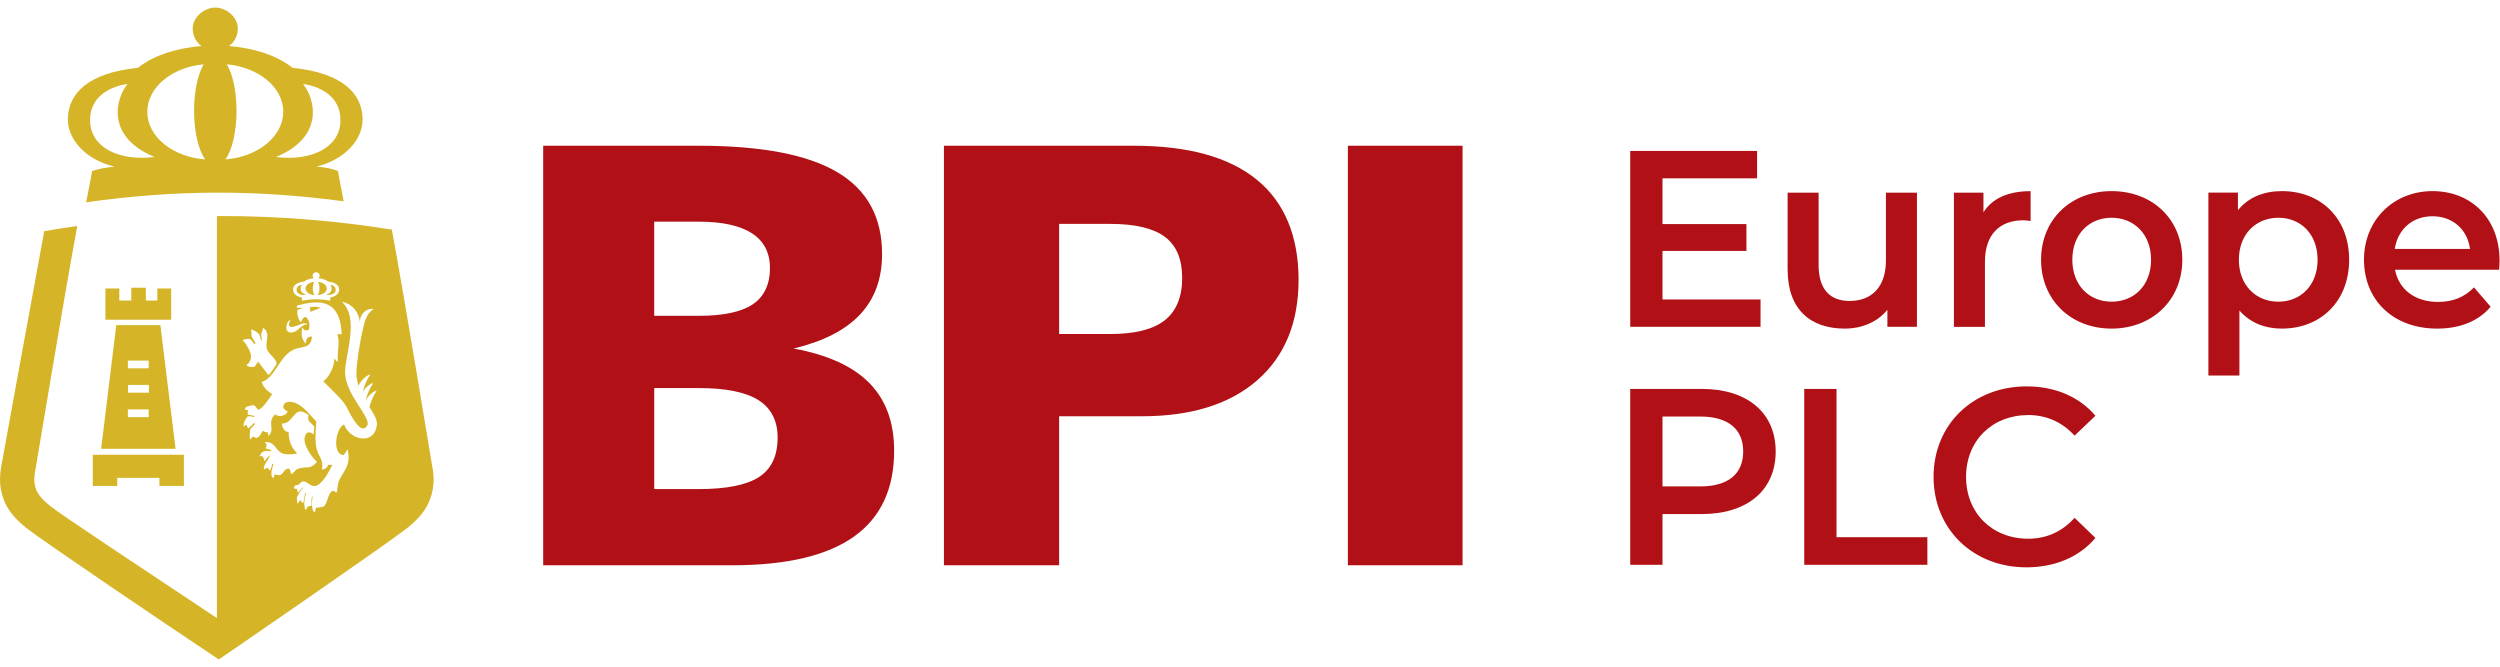 <svg width="120" height="32" viewBox="0 0 120 32" fill="none" xmlns="http://www.w3.org/2000/svg">
<g clip-path="url(#clip0_13719_239688)">
<g clip-path="url(#clip1_13719_239688)">
<path fill-rule="evenodd" clip-rule="evenodd" d="M0.186 24.005C0.366 24.476 0.724 24.917 1.28 25.356C2.098 26 8.231 30.142 10.091 31.378L10.502 31.653L10.839 31.424C11.156 31.208 18.614 26.083 19.534 25.356C20.092 24.915 20.449 24.474 20.628 24.003C20.916 23.253 20.804 22.662 20.722 22.234L20.719 22.214C20.679 22.005 19.465 14.559 18.809 11.022C16.13 10.592 13.389 10.369 10.596 10.369C10.534 10.369 10.474 10.375 10.412 10.375V29.668C6.667 27.179 3.031 24.775 2.424 24.299C2.061 24.013 1.834 23.749 1.742 23.513C1.593 23.125 1.65 22.795 1.715 22.457C1.759 22.227 3.077 14.249 3.709 10.847C3.133 10.924 2.694 11 2.123 11.096C1.464 14.649 0.131 22.011 0.091 22.218C0.011 22.66 -0.102 23.249 0.186 24.005ZM5.061 13.847H5.727V14.426H6.302V13.81H7.001V14.426H7.551V13.847H8.216V15.347H5.061V13.847ZM5.581 15.607H7.697L8.428 21.544H4.854L5.581 15.607ZM4.453 21.826H8.827V23.325H7.651V22.937H5.628V23.325H4.453V21.826ZM6.146 18.849H7.146V18.478H6.146V18.849ZM7.137 17.308H6.137V17.679H7.137V17.308ZM6.137 20.022H7.137V19.651H6.137V20.022ZM5.493 7.996C5.08 8.048 4.793 8.087 4.422 8.207C4.358 8.543 4.243 9.196 4.134 9.712C6.217 9.415 8.34 9.247 10.502 9.247C12.534 9.247 14.531 9.399 16.496 9.662C16.392 9.161 16.285 8.535 16.221 8.205C15.962 8.102 15.621 8.031 15.184 7.996C16.569 7.666 17.405 6.686 17.405 5.738C17.405 4.489 16.432 3.498 14.043 3.255C13.192 2.581 12.016 2.294 10.994 2.209C11.247 2.028 11.415 1.722 11.415 1.373C11.415 0.816 10.861 0.364 10.332 0.364C9.804 0.364 9.25 0.816 9.25 1.373C9.25 1.72 9.415 2.026 9.669 2.209C8.646 2.294 7.471 2.58 6.62 3.255C4.23 3.497 3.257 4.489 3.257 5.738C3.257 6.69 4.103 7.67 5.493 7.996ZM14.544 4.032C14.544 4.032 16.359 4.199 16.341 5.795C16.328 7.065 14.965 7.753 13.246 7.535C15.619 6.561 15.111 4.711 14.544 4.032ZM10.888 3.087C12.412 3.227 13.596 4.188 13.596 5.367C13.596 6.546 12.375 7.537 10.819 7.651C11.134 7.223 11.353 6.343 11.353 5.318C11.353 4.369 11.165 3.546 10.888 3.087ZM9.778 3.087C9.501 3.546 9.315 4.369 9.315 5.318C9.315 6.345 9.534 7.223 9.849 7.651C8.293 7.537 7.072 6.563 7.072 5.367C7.072 4.187 8.256 3.227 9.778 3.087ZM6.122 4.032C5.557 4.711 5.049 6.561 7.42 7.535C5.699 7.753 4.338 7.065 4.325 5.795C4.307 4.198 6.122 4.032 6.122 4.032ZM15.111 24.59C15.129 24.52 15.147 24.448 15.165 24.378C15.282 24.36 15.401 24.341 15.517 24.323C15.74 24.179 15.718 23.712 15.936 23.579C16.038 23.516 16.091 23.605 16.141 23.666C16.21 23.515 16.19 23.278 16.263 23.099C16.447 22.645 16.853 22.391 16.696 21.612C16.687 21.601 16.678 21.588 16.669 21.577C16.6 21.679 16.58 21.76 16.492 21.843C15.913 21.808 16.126 20.498 16.52 20.378C16.799 21.16 18.02 21.387 18.093 20.349C18.107 20.142 17.936 19.863 17.733 19.537C17.817 19.214 17.948 18.948 18.067 18.778C18.138 18.679 17.741 18.858 17.549 19.227C17.631 18.882 17.772 18.598 17.898 18.421C17.963 18.326 17.613 18.48 17.413 18.808C17.495 18.465 17.633 18.186 17.757 18.009C17.832 17.904 17.385 18.107 17.209 18.517C17.145 18.317 17.103 18.112 17.108 17.9C17.121 17.413 17.256 16.439 17.455 15.655C17.504 15.432 17.62 15.009 17.938 14.834C17.686 14.769 17.26 14.996 17.276 15.485C17.205 14.768 16.675 14.524 16.405 14.482C17.276 15.264 16.556 17.042 16.565 17.882C16.574 18.937 17.821 20.035 17.631 20.408C17.351 20.961 16.819 19.909 16.658 19.572C16.498 19.234 15.924 18.714 15.517 18.304C15.76 18.123 16.04 17.686 16.046 17.206C16.086 17.253 16.126 17.301 16.168 17.347H16.221C16.164 16.906 16.336 16.446 16.193 16.041C16.261 16.041 16.328 16.041 16.398 16.041C16.337 14.098 14.949 14.502 14.269 14.661C14.254 14.695 14.242 14.732 14.229 14.766C14.32 14.771 14.409 14.777 14.5 14.782V14.799C14.427 14.823 14.356 14.847 14.283 14.871C14.251 14.998 14.28 15.314 14.446 15.47C14.511 15.326 14.522 15.271 14.65 15.205C14.817 15.29 14.916 15.576 14.814 15.839C14.69 15.887 14.575 15.865 14.529 15.72H14.515C14.44 16.002 14.471 16.302 14.677 16.494C14.688 16.253 14.768 16.146 14.976 16.157C14.916 16.745 14.526 16.609 14.136 16.764C13.412 17.052 13.217 18.146 12.565 18.328C12.621 18.588 12.876 18.812 13.066 18.908C12.967 19.085 12.574 19.653 12.388 19.671C12.319 19.581 12.257 19.474 12.144 19.443C12.031 19.474 11.918 19.503 11.805 19.533C11.787 19.574 11.768 19.616 11.75 19.657C11.799 19.668 11.85 19.681 11.899 19.692C11.894 19.762 11.89 19.832 11.887 19.902C11.983 19.921 12.109 19.928 12.198 19.97C12.204 19.989 12.207 20.005 12.213 20.024C12.107 20.003 11.996 19.95 11.887 19.991C11.819 20.042 11.659 20.323 11.697 20.45V20.485C11.728 20.456 11.761 20.426 11.792 20.396C11.863 20.417 11.858 20.433 11.874 20.518C11.896 20.531 11.92 20.542 11.941 20.553C12.027 20.47 12.113 20.387 12.198 20.304H12.213C12.222 20.321 12.231 20.339 12.24 20.358C12.164 20.441 12.087 20.524 12.009 20.607C11.996 20.747 11.976 20.907 11.996 21.101C12.051 21.048 12.104 20.994 12.158 20.941C12.371 21.149 12.497 20.876 12.619 20.671C12.694 20.74 12.767 20.749 12.864 20.758C12.867 20.81 12.873 20.863 12.878 20.917H12.891C13.232 20.579 12.796 20.29 13.203 19.891C13.389 20.009 13.533 19.978 13.718 19.887C13.749 19.839 13.782 19.793 13.813 19.745C13.707 19.71 13.647 19.657 13.596 19.552C13.6 19.476 13.6 19.467 13.624 19.428C13.706 19.243 13.995 19.267 14.165 19.336C14.601 19.513 14.861 19.909 15.182 20.229C15.155 20.633 15.105 21.157 15.195 21.535C15.284 21.909 15.545 22.068 15.452 22.538C15.612 22.527 15.705 22.448 15.763 22.308C15.827 22.313 15.891 22.317 15.953 22.323C15.787 22.638 15.486 23.227 15.167 23.317C14.87 23.4 14.75 23.033 14.475 23.127C14.435 23.168 14.393 23.21 14.353 23.253C14.221 23.319 14.187 23.227 14.108 23.395V23.448C14.158 23.454 14.209 23.459 14.258 23.465C14.273 23.529 14.285 23.594 14.298 23.658C14.374 23.57 14.451 23.479 14.529 23.391C14.533 23.404 14.539 23.415 14.542 23.426C14.429 23.537 14.342 23.706 14.258 23.852C14.242 23.963 14.258 24.048 14.273 24.153C14.282 24.158 14.291 24.166 14.3 24.169C14.327 24.122 14.354 24.075 14.382 24.027C14.4 24.027 14.418 24.027 14.437 24.027C14.458 24.062 14.482 24.099 14.504 24.133H14.559C14.586 23.985 14.613 23.837 14.641 23.692C14.653 23.679 14.668 23.668 14.681 23.655C14.684 23.66 14.69 23.666 14.694 23.671C14.615 23.907 14.573 24.158 14.641 24.43C14.659 24.446 14.677 24.465 14.694 24.483C14.708 24.442 14.721 24.4 14.734 24.358C14.794 24.302 14.832 24.28 14.95 24.286C14.965 24.094 14.901 23.922 15.031 23.81C14.943 23.996 14.965 24.288 15.018 24.516C15.049 24.546 15.08 24.57 15.111 24.594M14.889 14.972V14.732C15.056 14.727 15.269 14.71 15.377 14.782C15.215 14.845 15.053 14.908 14.889 14.972ZM15.207 22.173V22.157C15.04 22.022 14.469 21.326 14.652 20.907C14.726 20.684 14.936 20.74 15.058 20.852C15.067 20.729 15.076 20.605 15.085 20.481C14.974 20.308 14.706 20.236 14.816 19.935C14.092 19.347 14.145 20.341 13.527 20.334C13.553 20.557 13.66 20.73 13.853 20.738C13.853 21.201 14.028 21.526 14.232 21.723C14.238 21.74 14.242 21.758 14.247 21.776C13.974 21.81 13.627 21.856 13.432 21.694C13.192 21.494 13.139 21.19 12.727 21.221V21.24C12.751 21.275 12.773 21.31 12.794 21.345C12.803 21.407 12.776 21.431 12.754 21.505V21.524C12.831 21.546 12.907 21.57 12.986 21.592H13.013V21.662C12.787 21.62 12.556 21.622 12.47 21.878V21.896H12.607C12.647 21.968 12.676 22.024 12.687 22.142C12.769 22.046 12.851 21.952 12.931 21.858H12.946C12.902 22.12 12.681 22.197 12.661 22.513V22.531C12.71 22.531 12.765 22.481 12.823 22.443C12.869 22.489 12.913 22.537 12.958 22.583C13.013 22.518 13.046 22.369 13.066 22.264H13.121C13.082 22.456 12.982 22.69 13.053 22.882C13.075 22.911 13.099 22.941 13.121 22.968C13.139 22.909 13.157 22.85 13.175 22.793C13.259 22.732 13.312 22.85 13.46 22.793C13.627 22.725 13.626 22.498 13.866 22.491C13.926 22.562 13.959 22.599 13.961 22.754C14.116 22.71 14.165 22.55 14.3 22.505C14.766 22.343 14.877 22.572 15.207 22.175V22.173ZM14.012 15.959C14.318 15.928 14.424 15.581 14.75 15.565V15.54C14.67 15.529 14.604 15.505 14.517 15.529C14.365 15.57 13.66 15.965 13.937 15.351C13.711 15.443 13.62 16.002 14.012 15.959ZM11.845 17.52V17.539C11.921 17.635 12.095 17.609 12.224 17.607C12.273 17.531 12.322 17.454 12.373 17.376C12.383 17.376 12.392 17.376 12.401 17.376C12.559 17.581 12.718 17.788 12.875 17.991H12.902C13.053 17.843 13.159 17.642 13.283 17.459C13.23 17.16 12.895 17.024 12.809 16.74C12.709 16.411 13.02 15.965 12.619 15.736C12.614 15.9 12.552 15.943 12.537 16.037C12.546 16.131 12.556 16.225 12.565 16.319V16.354H12.55C12.49 16.279 12.503 16.172 12.455 16.072C12.404 15.963 12.166 15.828 12.049 15.81V15.828C12.089 15.945 12.06 16.042 12.076 16.146C12.135 16.245 12.195 16.345 12.253 16.445V16.515C12.239 16.515 12.226 16.515 12.213 16.515C12.149 16.439 12.087 16.363 12.023 16.288C11.923 16.238 11.741 16.288 11.643 16.325C11.683 16.373 11.725 16.419 11.765 16.465C11.854 16.623 12.302 17.148 11.845 17.52ZM14.593 13.517C14.726 13.411 14.91 13.367 15.071 13.354C15.031 13.325 15.005 13.279 15.005 13.223C15.005 13.136 15.091 13.066 15.175 13.066C15.258 13.066 15.344 13.136 15.344 13.223C15.344 13.279 15.319 13.325 15.278 13.354C15.439 13.367 15.621 13.411 15.756 13.517C16.13 13.555 16.281 13.71 16.281 13.906C16.281 14.068 16.124 14.242 15.865 14.273C15.856 14.328 15.849 14.408 15.842 14.437C15.685 14.395 15.401 14.365 15.173 14.365C14.945 14.365 14.628 14.402 14.504 14.437C14.498 14.408 14.491 14.328 14.48 14.273C14.221 14.242 14.066 14.068 14.066 13.906C14.068 13.71 14.22 13.555 14.593 13.517ZM16.113 13.911C16.113 13.692 15.851 13.67 15.851 13.67C15.933 13.764 16.008 14.017 15.661 14.151C15.913 14.181 16.111 14.087 16.113 13.911ZM15.685 13.847C15.685 13.683 15.499 13.55 15.262 13.53C15.306 13.594 15.335 13.709 15.335 13.839C15.335 13.982 15.3 14.105 15.251 14.164C15.494 14.149 15.685 14.013 15.685 13.847ZM15.098 14.164C15.049 14.105 15.014 13.982 15.014 13.839C15.014 13.707 15.043 13.592 15.087 13.53C14.848 13.55 14.664 13.683 14.664 13.847C14.664 14.013 14.856 14.149 15.098 14.164ZM14.69 14.157C14.34 14.022 14.415 13.764 14.498 13.67C14.498 13.67 14.23 13.692 14.234 13.913C14.234 14.09 14.437 14.186 14.69 14.157Z" fill="#D5B527"/>
<path fill-rule="evenodd" clip-rule="evenodd" d="M41.281 15.098C40.575 15.849 39.511 16.391 38.091 16.729C39.728 17.029 40.942 17.583 41.733 18.389C42.523 19.195 42.919 20.277 42.919 21.631C42.919 23.47 42.274 24.847 40.983 25.762C39.693 26.677 37.743 27.134 35.137 27.134H26.073V6.995H33.533C36.536 6.995 38.755 7.417 40.189 8.264C41.623 9.111 42.339 10.421 42.339 12.196C42.339 13.38 41.986 14.347 41.281 15.098ZM33.535 10.64H31.402V15.159H33.535C34.721 15.159 35.589 14.974 36.137 14.605C36.686 14.236 36.959 13.626 36.959 12.878C36.959 12.131 36.671 11.572 36.095 11.199C35.521 10.827 34.666 10.64 33.535 10.64ZM33.535 23.476C34.874 23.476 35.84 23.282 36.434 22.896C37.029 22.509 37.326 21.878 37.326 21.003C37.326 20.194 37.019 19.596 36.409 19.208C35.797 18.821 34.84 18.627 33.537 18.627H31.404V23.476H33.535ZM54.427 6.995C57.024 6.995 58.992 7.537 60.328 8.626C61.664 9.712 62.331 11.358 62.331 13.424C62.331 15.491 61.669 17.099 60.348 18.253C59.025 19.404 57.182 19.98 54.817 19.98H50.838V27.134H45.309V6.995H54.427ZM53.293 16.033C54.47 16.033 55.342 15.815 55.903 15.378C56.464 14.941 56.745 14.243 56.745 13.343C56.745 12.443 56.468 11.784 55.916 11.369C55.363 10.956 54.489 10.747 53.293 10.747H50.838V16.033H53.293ZM70.203 6.995H64.698V27.134H70.203V6.995ZM79.8 14.373H84.506V15.688H78.251V7.244H84.34V8.559H79.8V10.755H83.828V12.044H79.8V14.373ZM90.595 15.688V14.871C90.117 15.46 89.367 15.773 88.546 15.773C86.913 15.773 85.805 14.869 85.805 12.926V9.247H87.294V12.721C87.294 13.891 87.841 14.446 88.783 14.446C89.82 14.446 90.524 13.795 90.524 12.504V9.247H92.013V15.688H90.595ZM97.123 10.574C95.991 10.574 95.277 11.249 95.277 12.565V12.566V15.69H93.788V9.247H95.206V10.188C95.634 9.513 96.409 9.175 97.469 9.175V10.611C97.338 10.587 97.231 10.574 97.123 10.574ZM101.355 9.173C99.401 9.173 97.971 10.537 97.971 12.467C97.971 14.396 99.401 15.773 101.355 15.773C103.309 15.773 104.751 14.398 104.751 12.467C104.751 10.535 103.333 9.173 101.355 9.173ZM101.355 14.481C100.284 14.481 99.472 13.697 99.472 12.467C99.472 11.236 100.284 10.452 101.355 10.452C102.427 10.452 103.251 11.236 103.251 12.467C103.251 13.697 102.44 14.481 101.355 14.481ZM107.421 10.09C107.92 9.474 108.66 9.173 109.529 9.173C111.388 9.173 112.759 10.463 112.759 12.467C112.759 14.47 111.388 15.773 109.529 15.773C108.718 15.773 108.004 15.494 107.492 14.904V18.027H106.003V9.245H107.421V10.09ZM107.466 12.467C107.466 13.697 108.29 14.481 109.362 14.481C110.433 14.481 111.244 13.697 111.244 12.467C111.244 11.236 110.435 10.452 109.362 10.452C108.288 10.452 107.466 11.236 107.466 12.467ZM119.978 12.504C119.978 10.489 118.62 9.173 116.761 9.173C114.902 9.173 113.471 10.548 113.471 12.467C113.471 14.386 114.853 15.773 116.987 15.773C118.082 15.773 118.977 15.411 119.55 14.723L118.751 13.793C118.299 14.264 117.738 14.492 117.024 14.492C115.915 14.492 115.141 13.889 114.962 12.948H119.956C119.969 12.803 119.98 12.622 119.98 12.502L119.978 12.504ZM114.949 11.948C115.093 11.007 115.795 10.38 116.761 10.38C117.727 10.38 118.441 11.018 118.56 11.948H114.949ZM78.251 18.668H81.683C83.875 18.668 85.233 19.814 85.233 21.671C85.233 23.529 83.875 24.675 81.683 24.675H79.8V27.112H78.251V18.668ZM79.8 23.348H81.612C82.969 23.348 83.673 22.734 83.673 21.671C83.673 20.609 82.969 19.994 81.612 19.994H79.8V23.348ZM88.153 18.668H86.603V27.112H92.514V25.786H88.153V18.668ZM99.58 20.911C98.971 20.249 98.221 19.922 97.351 19.922V19.924C95.623 19.924 94.371 21.155 94.371 22.891C94.371 24.627 95.623 25.858 97.351 25.858C98.222 25.858 98.973 25.531 99.58 24.856L100.581 25.821C99.806 26.738 98.638 27.232 97.267 27.232C94.718 27.232 92.811 25.411 92.811 22.889C92.811 20.367 94.718 18.546 97.28 18.546C98.638 18.546 99.806 19.04 100.581 19.957L99.58 20.911Z" fill="#B11116"/>
</g>
</g>
<defs>
<clipPath id="clip0_13719_239688">
<rect width="120" height="32" fill="white"/>
</clipPath>
<clipPath id="clip1_13719_239688">
<rect width="119.978" height="31.289" fill="white" transform="translate(0 0.364)"/>
</clipPath>
</defs>
</svg>
